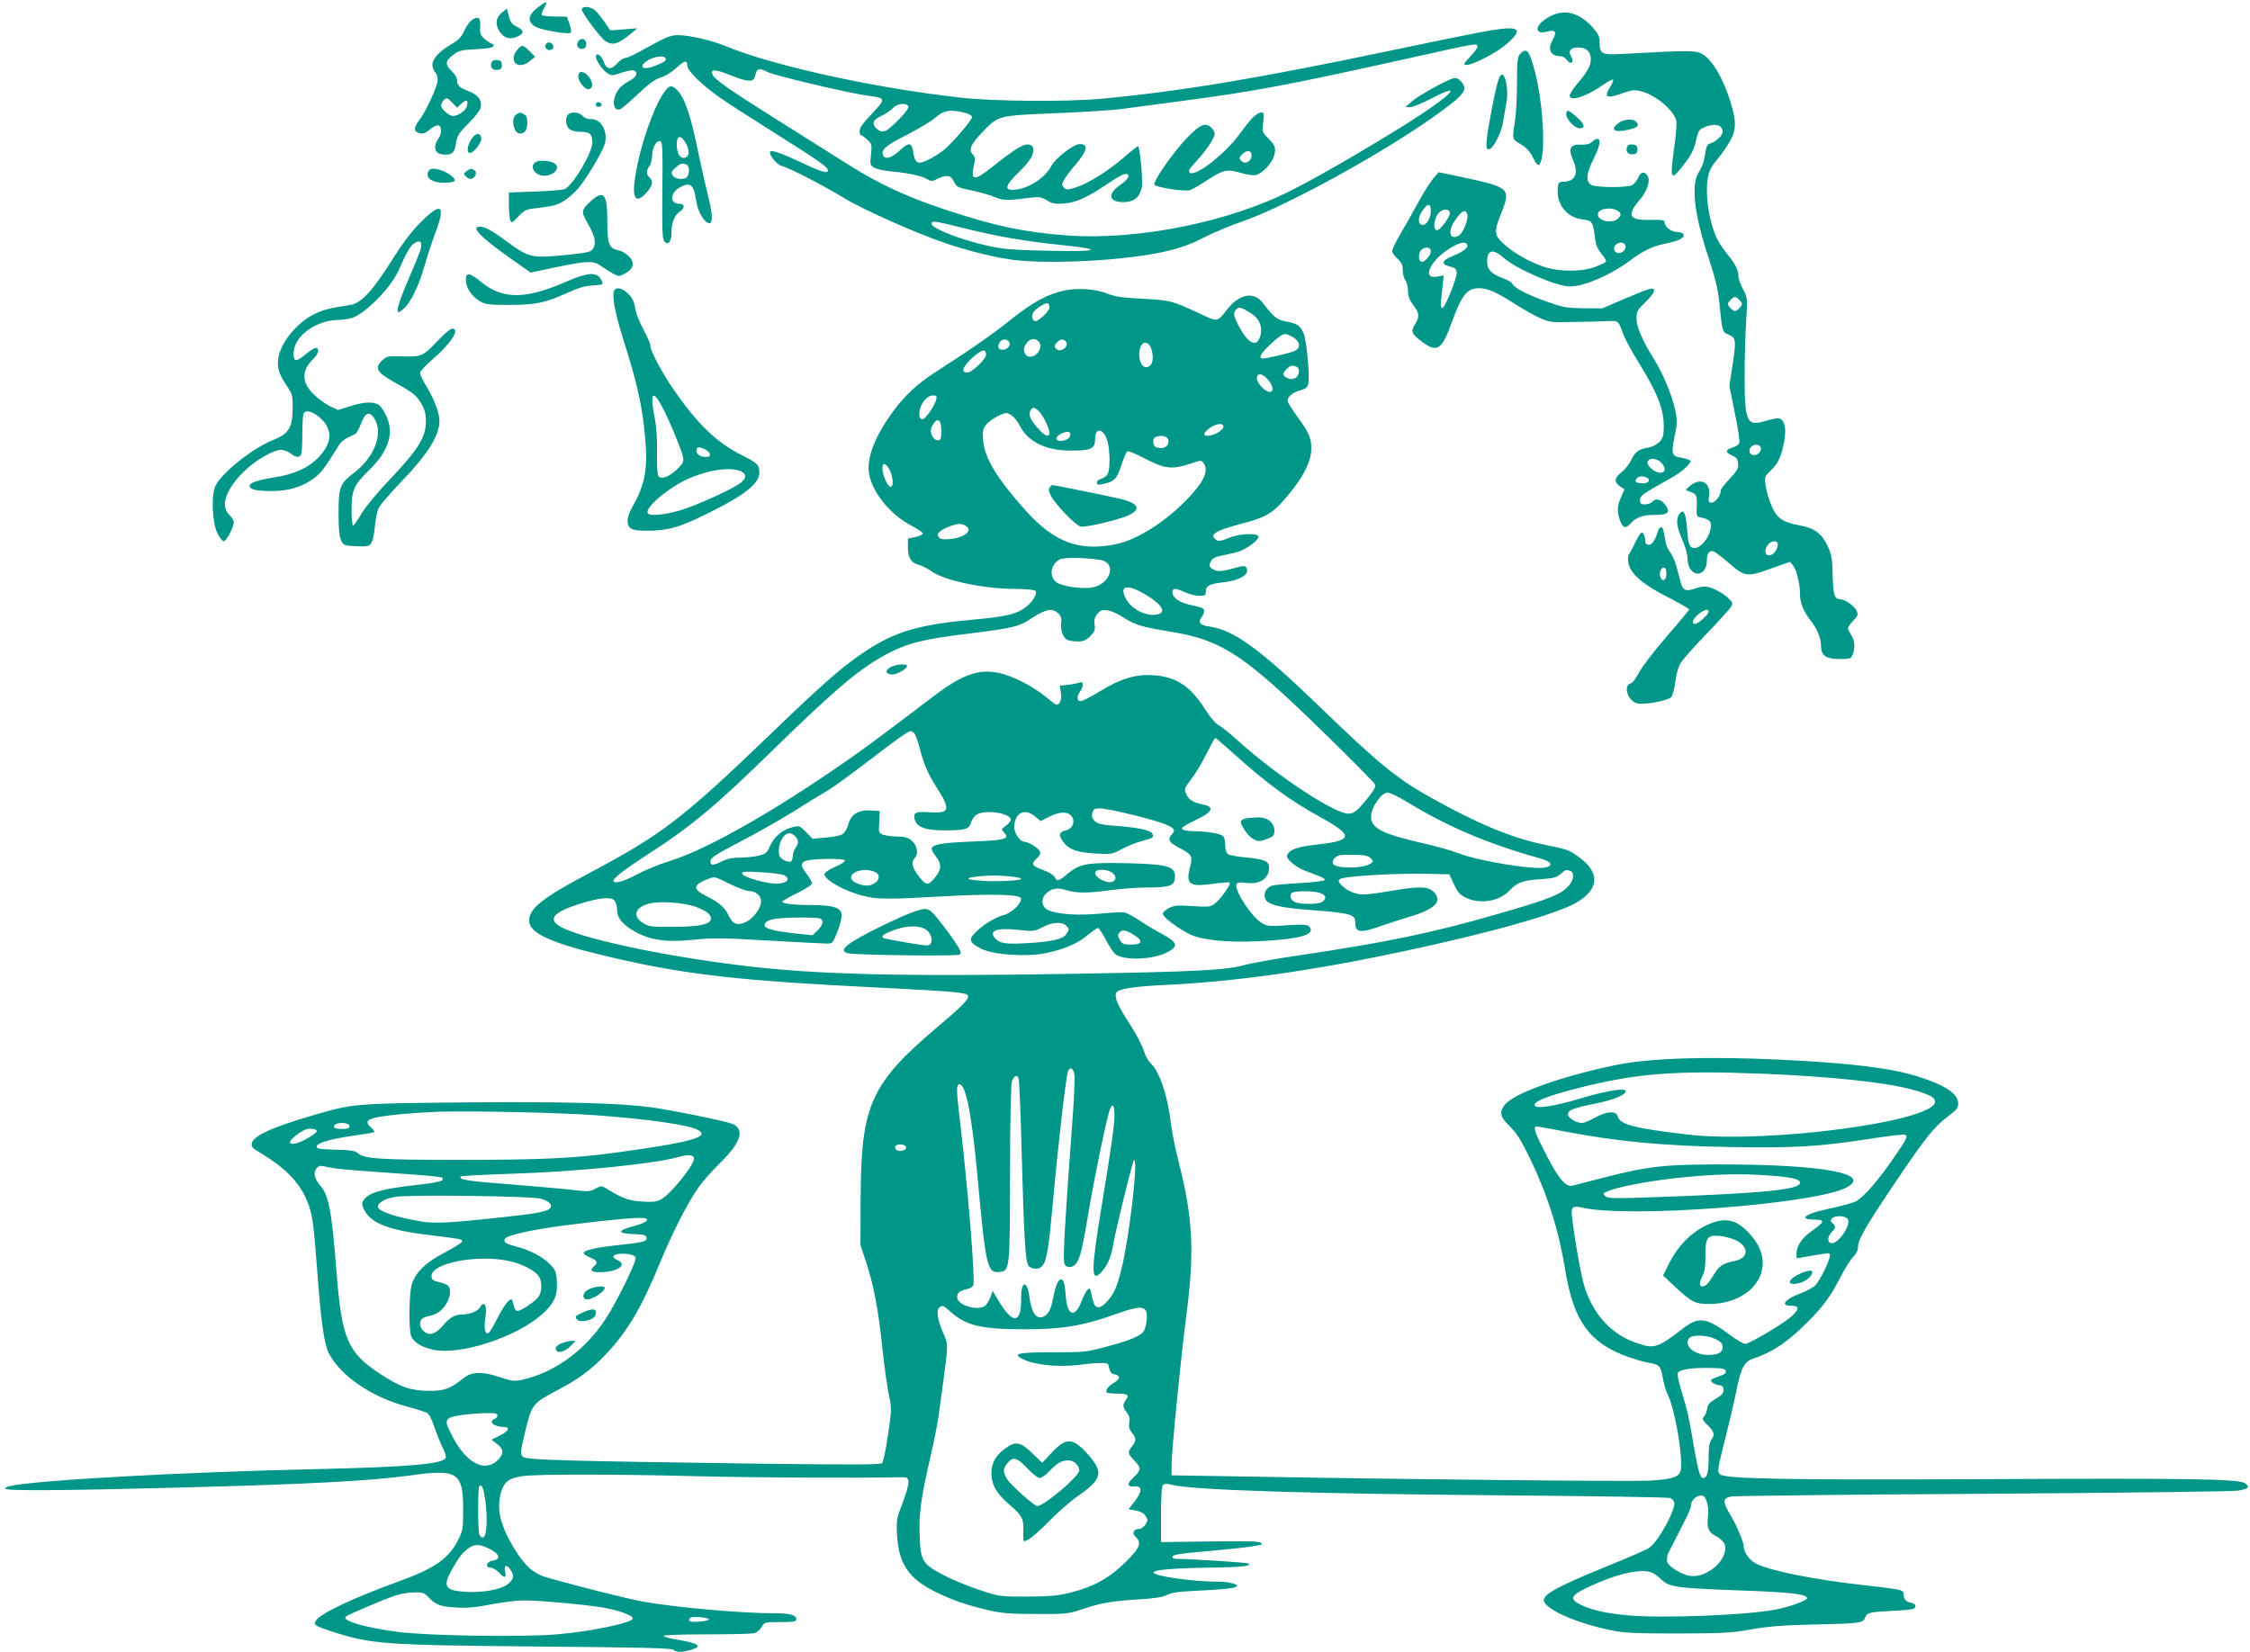 <?xml version="1.0" standalone="no"?>
<!DOCTYPE svg PUBLIC "-//W3C//DTD SVG 20010904//EN"
 "http://www.w3.org/TR/2001/REC-SVG-20010904/DTD/svg10.dtd">
<svg version="1.0" xmlns="http://www.w3.org/2000/svg"
 width="1280pt" height="940pt" viewBox="0 0 1280 940"
 preserveAspectRatio="xMidYMid meet">
<g transform="translate(0,940) scale(0.1,-0.1)"
fill="#009688" stroke="none">
<path d="M3059 9357 c-56 -42 -61 -81 -13 -109 33 -19 189 -46 201 -34 4 4 1
26 -7 49 l-15 42 -67 1 c-37 0 -71 4 -75 7 -4 4 1 21 11 38 10 17 16 32 13 35
-2 3 -24 -10 -48 -29z"/>
<path d="M3310 9346 c0 -20 105 -160 134 -180 42 -27 73 -18 151 47 l30 26
-76 -6 -77 -6 -30 44 c-17 24 -40 54 -53 67 -25 25 -79 31 -79 8z"/>
<path d="M2858 9331 c-37 -30 -43 -65 -18 -107 25 -40 58 -51 99 -34 44 18 45
36 3 57 -30 15 -39 26 -47 61 l-11 43 -26 -20z"/>
<path d="M8822 9309 c-56 -28 -88 -67 -70 -86 10 -10 22 -10 48 -3 49 14 59
-1 32 -49 -30 -53 -11 -91 47 -91 11 0 27 -10 35 -22 21 -29 44 -11 25 19 -20
33 -5 53 39 53 46 0 72 -24 72 -66 0 -38 -19 -73 -75 -138 -25 -29 -45 -61
-45 -70 0 -35 91 -7 181 55 32 23 62 39 65 36 4 -3 -3 -21 -15 -40 -39 -63
-24 -71 74 -36 50 18 65 19 103 9 79 -19 184 -108 198 -166 4 -14 -1 -78 -10
-142 -27 -193 -22 -205 44 -120 53 66 67 95 81 158 10 45 16 54 45 66 59 25
104 14 104 -26 0 -20 -37 -55 -67 -65 -23 -6 -26 -14 -38 -90 -4 -21 -16 -53
-28 -70 -49 -69 -31 -240 53 -492 37 -112 53 -176 61 -254 18 -174 16 -167 54
-184 42 -17 43 -32 19 -188 l-16 -102 31 -154 c18 -84 29 -161 26 -171 -3 -9
-20 -21 -37 -26 -43 -13 -45 -27 -6 -45 26 -11 34 -21 36 -46 3 -28 -5 -41
-47 -86 -28 -30 -51 -59 -51 -66 0 -28 -31 -71 -52 -71 -18 0 -20 4 -15 39 10
76 -47 106 -108 57 -28 -23 -29 -25 -10 -31 47 -15 50 -21 48 -84 -3 -59 -2
-61 25 -66 45 -10 57 -21 55 -50 -5 -70 -73 -143 -110 -119 -14 9 -20 31 -25
99 -7 96 -20 123 -44 91 -21 -30 -17 -71 16 -146 17 -38 30 -86 30 -107 0 -21
7 -48 15 -60 36 -52 95 -24 95 45 0 43 15 63 39 54 9 -3 43 -29 76 -57 103
-90 110 -91 256 -38 l102 36 18 -21 c20 -25 39 -104 39 -163 0 -49 20 -99 61
-151 37 -46 58 -99 59 -145 0 -54 29 -73 105 -73 61 0 66 2 75 26 14 36 12 75
-5 104 -8 14 -17 31 -21 38 -4 8 7 27 26 47 30 31 32 37 22 60 -12 27 -67 65
-93 65 -33 0 -41 28 -43 137 -2 92 -6 116 -28 164 -33 73 -75 104 -158 119
-78 14 -112 31 -138 67 -24 34 -51 111 -59 169 -5 39 -3 45 30 76 42 39 61 79
77 166 8 47 8 72 0 98 -13 40 -29 42 -109 18 -104 -31 -116 -5 -116 256 0 102
4 244 9 315 8 129 8 130 -18 179 -14 27 -26 59 -26 72 0 36 -17 72 -59 122
-21 26 -49 66 -61 90 -51 103 -75 283 -49 375 6 21 26 55 45 76 18 21 50 64
69 96 44 73 45 121 9 237 -44 140 -107 244 -166 274 -34 17 -89 17 -432 -2
-136 -8 -146 -3 -146 68 0 31 -8 47 -42 85 -75 81 -155 102 -236 62z m1072
-1615 c9 -8 16 -19 16 -24 0 -5 -7 -16 -16 -24 -8 -9 -19 -16 -24 -16 -5 0
-16 7 -24 16 -9 8 -16 19 -16 24 0 5 7 16 16 24 8 9 19 16 24 16 5 0 16 -7 24
-16z m122 -839 c8 -20 -13 -45 -38 -45 -24 0 -34 26 -18 45 16 19 49 19 56 0z
m97 -547 c5 -15 -11 -49 -27 -60 -35 -24 -57 9 -32 47 17 26 51 34 59 13z"/>
<path d="M2683 9285 c-12 -9 -31 -36 -42 -60 -15 -34 -32 -52 -67 -73 -73 -42
-114 -85 -114 -120 0 -16 7 -35 15 -42 8 -7 15 -27 15 -44 0 -35 -65 -178
-105 -230 -29 -38 -32 -61 -9 -70 27 -11 42 -7 73 20 17 14 38 23 46 20 19 -7
19 -45 1 -71 -38 -56 -22 -95 38 -95 41 0 52 12 61 70 6 37 18 56 70 108 35
34 66 74 69 88 11 41 -13 74 -68 95 -53 20 -66 32 -66 65 0 11 -13 33 -30 49
-39 38 -38 58 7 92 32 25 47 29 131 33 64 3 97 9 100 18 2 6 -1 12 -6 12 -6 0
-25 12 -42 26 -28 24 -31 32 -28 73 3 51 -11 62 -49 36z m-107 -472 l24 -26
25 23 c29 27 40 22 31 -14 -6 -25 -50 -56 -79 -56 -22 0 -67 39 -67 59 0 18
18 41 32 41 5 0 20 -12 34 -27z"/>
<path d="M8409 9214 c-70 -13 -286 -57 -480 -98 -764 -161 -1214 -236 -1664
-278 -195 -18 -609 -15 -795 6 -484 53 -1069 181 -1335 291 -87 36 -213 65
-280 65 -42 0 -69 -12 -215 -93 -36 -20 -73 -37 -83 -37 -10 0 -31 -14 -46
-31 -36 -39 -62 -35 -77 11 -11 34 -44 55 -44 28 0 -22 37 -76 65 -94 23 -15
29 -15 74 0 67 22 91 21 91 -4 0 -13 -14 -26 -39 -40 -22 -10 -48 -31 -60 -46
-44 -56 -36 -138 12 -113 11 7 58 47 103 90 60 56 95 81 125 89 22 6 60 29 84
51 48 45 65 49 65 16 0 -29 78 -106 182 -180 42 -30 188 -124 325 -210 243
-153 293 -188 293 -207 0 -20 -37 -9 -162 50 -120 56 -168 71 -168 53 0 -23
42 -71 66 -77 44 -11 238 -111 356 -183 112 -68 414 -202 583 -259 142 -47
286 -82 390 -94 180 -20 487 -9 721 25 161 24 251 50 354 104 52 27 151 68
220 92 251 86 832 407 1123 621 144 106 160 130 116 177 -14 15 -27 20 -42 15
-45 -13 -200 -100 -235 -131 l-37 -32 27 -1 c15 0 71 23 124 51 198 103 101 8
-150 -149 -245 -152 -491 -295 -641 -371 -358 -184 -878 -289 -1281 -261 -246
18 -411 53 -694 146 -222 74 -380 147 -560 261 -69 44 -249 157 -400 252 -272
171 -357 230 -367 258 -12 30 15 30 97 -3 111 -44 138 -44 147 -3 8 41 22 44
71 19 40 -21 460 -120 572 -135 100 -13 101 -16 21 -101 -49 -51 -71 -82 -71
-99 0 -14 4 -25 9 -25 4 0 20 -11 35 -25 26 -24 27 -29 21 -85 -6 -54 -5 -59
17 -73 12 -9 55 -18 93 -22 101 -9 176 -25 207 -43 25 -15 30 -15 63 1 51 24
72 21 90 -12 19 -38 18 -37 109 -56 42 -9 98 -25 124 -36 48 -21 69 -21 214
-3 38 5 54 2 84 -16 30 -19 45 -22 97 -18 71 6 132 34 251 114 43 30 87 54 97
54 33 0 21 -28 -25 -60 -78 -53 -71 -100 16 -100 59 0 93 28 104 86 6 35 -10
221 -21 232 -2 2 -37 -25 -77 -60 -89 -78 -205 -151 -276 -174 -48 -15 -55
-15 -69 -2 -13 14 -13 19 0 44 9 16 36 54 62 83 72 84 80 121 27 121 -34 0
-138 -80 -160 -123 -39 -74 -142 -137 -222 -137 -47 0 -38 28 31 95 67 65 92
105 87 138 -2 15 -11 23 -29 25 -28 3 -84 -32 -207 -130 -99 -79 -121 -77
-102 8 9 39 8 50 -6 65 -25 27 -12 57 53 125 94 98 85 96 423 110 162 7 327
18 365 23 39 5 194 26 345 46 423 56 597 89 1275 239 397 89 401 90 410 75 4
-6 -11 -29 -34 -53 -22 -23 -41 -45 -41 -49 0 -32 178 54 252 122 93 86 54 99
-173 55z m-4623 -145 c8 -13 -6 -23 -63 -45 -51 -20 -83 -13 -62 13 29 34 110
55 125 32z m1382 -276 c5 -17 -106 -132 -135 -139 -15 -4 -31 0 -43 11 -33 29
-25 54 23 75 23 10 54 31 67 45 26 28 79 32 88 8z m318 -34 c25 -7 44 -17 44
-25 0 -16 -101 -135 -154 -182 -21 -18 -62 -45 -91 -59 -64 -32 -79 -25 -90
42 -8 57 -24 58 -82 4 -47 -43 -85 -49 -91 -16 -6 29 21 51 143 113 63 32 134
75 157 95 48 42 83 48 164 28z m4 -659 c181 -45 340 -73 555 -95 239 -25 209
-38 -75 -32 -196 4 -264 9 -340 26 -155 33 -330 101 -330 127 0 20 14 18 190
-26z"/>
<path d="M3291 9167 c-17 -21 -3 -49 23 -45 15 2 21 10 21 28 0 28 -26 38 -44
17z"/>
<path d="M3104 9145 c-8 -19 12 -36 33 -28 19 7 12 37 -10 41 -9 2 -20 -4 -23
-13z"/>
<path d="M2941 9114 c-52 -66 11 -116 75 -60 l28 23 -31 32 c-38 38 -46 38
-72 5z"/>
<path d="M8647 9092 c-14 -16 -17 -43 -17 -163 0 -79 -5 -175 -11 -214 -17
-109 -18 -106 31 -135 31 -18 52 -40 69 -73 26 -51 35 -57 46 -29 28 72 12
337 -31 507 -33 128 -49 149 -87 107z"/>
<path d="M2797 9046 c-11 -28 4 -47 32 -44 20 2 26 8 26 28 0 20 -6 26 -26 28
-17 2 -29 -3 -32 -12z"/>
<path d="M3290 8966 c0 -33 42 -81 63 -73 23 9 21 39 -4 71 -27 34 -59 35 -59
2z"/>
<path d="M8532 8964 c-14 -29 -29 -94 -58 -253 -25 -139 -24 -174 5 -157 24
15 66 103 72 151 4 27 12 75 18 105 17 85 -11 204 -37 154z"/>
<path d="M3770 8863 c-58 -91 -127 -293 -154 -453 -24 -139 -1 -177 63 -105
34 39 39 66 16 85 -19 16 -19 41 0 66 8 10 15 38 15 60 0 47 29 92 49 79 10
-6 12 -68 9 -280 -2 -220 0 -275 11 -288 21 -26 41 -3 41 48 0 57 17 100 46
120 31 20 31 45 0 45 -55 0 -57 57 -3 91 62 37 84 21 97 -71 9 -64 47 -130 76
-130 21 0 18 57 -12 173 -14 56 -36 155 -50 222 -45 221 -78 319 -124 365 -30
30 -48 24 -80 -27z m130 -275 c26 -43 23 -82 -7 -86 -26 -4 -43 28 -43 77 0
51 22 55 50 9z m4 -124 c20 -8 21 -57 2 -73 -20 -17 -67 -10 -80 12 -9 15 -6
23 17 43 30 26 36 27 61 18z"/>
<path d="M3390 8805 c0 -10 7 -15 18 -13 21 4 19 22 -2 26 -10 2 -16 -3 -16
-13z"/>
<path d="M8910 8751 c0 -30 48 -81 76 -81 35 0 30 23 -16 64 -45 41 -60 45
-60 17z"/>
<path d="M2938 8749 c-34 -19 -17 -109 20 -109 28 0 42 21 42 62 0 27 -5 40
-19 48 -23 12 -22 12 -43 -1z"/>
<path d="M3232 8748 c-18 -18 -14 -63 6 -81 12 -11 36 -17 63 -17 55 0 69 -13
69 -61 0 -58 -109 -242 -158 -265 -9 -5 -84 -11 -167 -14 l-150 -5 0 -70 c0
-38 4 -79 8 -89 7 -17 11 -15 45 21 32 35 45 42 92 47 113 14 129 18 172 45
25 16 61 49 81 73 51 63 135 205 148 251 19 70 -23 143 -80 139 -17 -1 -35 6
-46 18 -20 22 -64 27 -83 8z"/>
<path d="M7124 8728 c-17 -18 -47 -56 -68 -85 -83 -117 -259 -254 -288 -225
-9 9 -1 23 33 59 59 63 109 137 109 161 0 10 -8 26 -18 35 -35 32 -62 21 -137
-55 -81 -84 -201 -256 -187 -270 16 -16 174 -39 202 -30 14 5 61 32 104 61 87
56 107 60 193 35 30 -9 65 -13 78 -10 37 9 92 67 103 110 13 44 7 59 -38 104
-29 29 -30 34 -24 86 6 51 5 56 -13 56 -10 0 -33 -15 -49 -32z m-4 -213 c0
-33 -36 -53 -58 -31 -14 14 -14 17 3 36 26 29 55 26 55 -5z"/>
<path d="M9206 8699 c-48 -38 -23 -55 54 -38 55 12 68 23 50 44 -18 22 -73 18
-104 -6z"/>
<path d="M2681 8607 c-24 -39 -28 -77 -7 -77 22 0 67 60 64 84 -5 34 -34 30
-57 -7z"/>
<path d="M9057 8593 c-12 -13 -31 -17 -62 -16 -63 2 -75 -21 -46 -88 33 -75
13 -121 -52 -123 -29 -1 -32 -4 -35 -36 -9 -91 51 -168 139 -178 59 -8 61 -11
74 -115 4 -33 16 -58 36 -82 17 -19 28 -39 25 -44 -4 -5 -31 -19 -62 -30 -67
-26 -183 -28 -268 -6 -79 21 -186 78 -247 133 -58 52 -61 72 -24 165 63 155
58 160 -212 218 l-138 29 -31 -35 c-16 -19 -57 -83 -89 -142 -32 -59 -78 -141
-102 -181 -24 -41 -43 -81 -43 -91 0 -9 14 -28 30 -43 23 -20 30 -35 30 -65 0
-21 7 -47 15 -57 8 -11 15 -38 15 -61 0 -30 8 -52 30 -81 35 -46 37 -66 10
-109 -26 -41 -19 -56 40 -100 87 -64 112 -47 170 113 56 154 86 192 154 192
50 0 99 -22 203 -89 43 -27 105 -63 138 -78 58 -27 65 -28 200 -25 77 1 164 3
194 5 59 2 58 3 85 -74 9 -25 52 -104 96 -175 97 -157 135 -253 135 -346 0
-56 -4 -70 -24 -92 -13 -14 -40 -28 -60 -32 -57 -9 -79 -24 -100 -70 -11 -23
-36 -55 -56 -71 -42 -33 -44 -55 -10 -80 l26 -18 -21 -49 c-22 -49 -22 -89 2
-142 14 -30 29 -30 54 -3 32 36 70 49 139 49 76 0 90 15 58 58 -24 32 -55 39
-73 17 -7 -8 -25 -15 -41 -15 -24 0 -29 4 -29 25 0 25 11 32 185 130 57 33
109 81 101 94 -3 4 -23 11 -44 15 -62 9 -66 21 -46 120 16 75 16 94 5 148 -17
85 -71 215 -122 295 -65 104 -99 183 -99 231 0 39 5 49 50 92 57 55 66 86 23
75 -16 -3 -82 -30 -148 -58 l-120 -52 -105 1 c-94 1 -116 4 -208 37 -110 38
-190 80 -198 102 -3 8 -27 22 -52 31 -67 25 -92 50 -92 94 0 69 34 77 93 24
69 -63 302 -164 377 -164 81 0 225 61 337 143 85 63 133 86 217 103 72 15 104
33 92 53 -4 6 -20 11 -37 11 -31 0 -69 30 -69 55 0 13 -14 15 -80 14 -124 -4
-138 25 -60 116 41 48 60 107 43 134 -17 28 -39 24 -53 -9 -7 -17 -22 -36 -34
-43 -29 -16 -204 -15 -233 1 -33 18 -29 64 12 146 36 72 45 116 22 116 -7 0
-21 -8 -30 -17z m-917 -396 c0 -36 -24 -77 -45 -77 -33 0 -31 48 6 93 25 33
39 27 39 -16z m1068 0 c16 -13 15 -22 -4 -41 -31 -31 -114 -14 -114 24 0 34
81 46 118 17z m-960 -8 c4 -20 -54 -99 -73 -99 -23 0 -19 62 6 94 23 29 62 32
67 5z m100 -13 c6 -28 -27 -105 -50 -117 -51 -27 -64 23 -21 86 39 59 64 69
71 31z m-2 -167 c10 -16 -19 -40 -78 -64 -66 -26 -73 -48 -21 -61 30 -7 38
-14 40 -34 3 -31 -68 -206 -82 -202 -11 3 -11 10 1 116 l7 69 -37 -7 c-94 -18
-35 101 84 168 49 28 75 32 86 15z m900 -4 c8 -20 -13 -45 -38 -45 -24 0 -34
26 -18 45 16 19 49 19 56 0z m-1106 -35 c0 -21 -33 -60 -50 -60 -17 0 -23 30
-12 56 15 31 62 34 62 4z m1308 -1200 c30 -29 29 -60 -2 -60 -33 0 -81 42 -73
63 9 23 49 21 75 -3z m-84 -86 c30 -11 18 -34 -17 -34 -40 0 -51 8 -36 27 12
14 29 16 53 7z"/>
<path d="M9257 8566 c-11 -28 4 -47 32 -44 20 2 26 8 26 28 0 20 -6 26 -26 28
-17 2 -29 -3 -32 -12z"/>
<path d="M3053 8480 c-47 -19 -14 -80 43 -80 54 0 92 43 62 68 -19 16 -80 23
-105 12z"/>
<path d="M2434 8418 c-10 -34 27 -58 92 -58 29 0 55 4 59 9 13 22 -69 71 -119
71 -17 0 -27 -7 -32 -22z"/>
<path d="M2654 8426 c-18 -14 -18 -16 -2 -32 9 -9 24 -14 32 -11 23 9 32 37
15 48 -19 12 -22 11 -45 -5z"/>
<path d="M3365 8259 c-58 -52 -60 -62 -25 -124 42 -73 52 -110 38 -141 -13
-28 -20 -30 -150 -44 -202 -21 -218 -17 -344 75 -83 62 -125 85 -154 85 -56 0
9 -65 192 -193 l97 -68 146 31 c179 37 212 38 256 5 19 -13 49 -32 67 -42 32
-17 35 -17 70 2 48 26 55 64 17 99 -15 14 -39 28 -55 31 -56 12 -65 35 -65
165 0 156 -19 181 -90 119z"/>
<path d="M2391 8133 c-53 -54 -105 -123 -168 -224 -105 -166 -169 -234 -229
-244 -125 -19 -165 -30 -217 -58 -70 -37 -141 -112 -175 -185 -34 -76 -28
-134 24 -209 37 -54 39 -61 39 -132 -1 -114 -22 -149 -107 -183 -121 -48 -297
-188 -333 -264 -25 -54 -17 -212 13 -271 12 -24 28 -43 35 -43 15 0 57 81 57
109 0 9 -11 28 -25 41 -53 50 -21 145 82 246 66 65 167 124 213 124 15 0 39
-9 53 -20 30 -24 53 -26 61 -4 3 9 6 60 6 114 0 54 3 105 6 114 10 25 46 19
88 -16 79 -65 80 -141 3 -225 -57 -62 -136 -100 -249 -118 -108 -18 -148 -32
-148 -51 0 -20 44 -29 130 -28 92 0 169 24 233 70 43 31 65 61 144 189 16 26
31 36 93 65 8 4 23 29 32 55 26 72 54 80 83 24 44 -84 -8 -213 -122 -300 -80
-62 -87 -81 -87 -229 0 -89 4 -134 15 -155 14 -29 17 -30 86 -33 66 -3 73 -1
86 20 8 13 17 55 20 95 3 39 13 86 23 105 9 18 65 82 123 143 153 158 221 266
221 350 0 46 -32 129 -78 204 -18 28 -32 59 -32 69 0 9 30 42 65 72 109 93
166 180 118 180 -10 0 -45 -29 -78 -64 -88 -93 -96 -97 -203 -94 -84 3 -92 1
-117 -22 -45 -42 -32 -68 60 -120 118 -66 133 -78 162 -127 19 -33 26 -59 26
-99 0 -91 -43 -160 -196 -322 -79 -83 -147 -165 -171 -205 -21 -37 -43 -67
-47 -67 -5 0 -9 41 -9 90 0 111 13 140 100 225 109 106 142 206 100 303 -13
29 -32 59 -44 67 -29 21 -89 19 -166 -7 l-67 -21 -47 22 c-25 13 -66 42 -90
66 -71 68 -72 136 -5 201 31 29 39 64 15 64 -8 0 -33 -16 -56 -35 -55 -46 -70
-45 -70 3 0 98 126 191 260 192 19 0 51 5 70 10 74 21 223 171 267 270 47 107
66 139 90 156 36 23 49 6 33 -43 -7 -21 -39 -100 -72 -176 -33 -76 -58 -148
-56 -159 3 -20 4 -20 34 5 40 34 86 128 120 247 15 52 42 135 60 183 62 163
36 182 -85 60z"/>
<path d="M2650 7806 c0 -42 34 -94 80 -120 30 -18 52 -21 165 -21 151 0 205
11 329 67 63 29 105 42 143 43 30 2 57 5 60 9 3 3 -2 17 -11 31 -25 39 -77 34
-200 -20 -227 -99 -358 -99 -478 0 -67 55 -88 58 -88 11z"/>
<path d="M3493 7744 c-12 -31 6 -125 50 -266 85 -268 110 -383 127 -567 17
-178 0 -268 -75 -400 -14 -24 -25 -57 -25 -72 0 -47 22 -59 108 -59 127 0 195
21 373 111 193 97 269 160 269 221 0 42 -13 55 -100 98 -139 69 -250 175 -382
365 -68 97 -138 228 -138 257 0 12 -18 54 -40 94 -23 41 -43 95 -47 121 -5 36
-15 57 -39 81 -34 34 -71 42 -81 16z m269 -650 c37 -65 114 -250 123 -292 6
-30 3 -37 -34 -73 -45 -42 -86 -58 -104 -40 -7 7 -10 51 -9 129 2 75 -3 146
-12 197 -29 145 -16 173 36 79z m276 -277 c3 -13 -4 -17 -26 -17 -33 0 -57 22
-48 45 5 13 10 13 38 2 18 -7 34 -21 36 -30z m177 -99 c34 -15 32 -42 -5 -68
-54 -39 -255 -129 -344 -155 -92 -26 -170 -33 -181 -15 -19 30 119 146 231
196 115 51 241 69 299 42z"/>
<path d="M6055 7747 c-94 -20 -181 -67 -305 -166 -103 -83 -230 -171 -435
-303 -94 -61 -163 -124 -228 -211 -102 -136 -153 -258 -145 -348 11 -108 115
-243 241 -309 37 -19 67 -40 67 -46 0 -5 -19 -14 -42 -20 l-43 -9 0 -52 c1
-59 20 -88 65 -98 16 -4 47 -20 69 -36 73 -52 296 -100 476 -100 69 -1 112 -5
117 -12 10 -17 -18 -63 -57 -92 -51 -40 -112 -54 -300 -71 -299 -27 -437 -66
-600 -172 -131 -85 -237 -176 -545 -473 -520 -499 -619 -575 -1060 -809 -243
-129 -320 -191 -320 -258 0 -74 129 -131 478 -212 422 -97 722 -131 1517 -170
435 -22 496 -28 502 -46 6 -18 -35 -61 -159 -165 -396 -334 -450 -452 -452
-989 l-1 -265 32 -96 c43 -131 69 -265 93 -492 11 -105 28 -225 37 -266 16
-70 16 -80 -5 -224 -12 -83 -27 -156 -34 -163 -10 -9 -174 -9 -683 -3 -1149
16 -1342 21 -1361 40 -15 16 -14 26 14 144 36 152 44 161 175 230 127 66 200
120 282 207 125 131 205 267 315 535 71 171 154 332 215 418 23 33 79 96 124
140 117 115 140 190 67 220 -35 15 -349 79 -461 94 -174 24 -490 33 -1051 28
-638 -6 -643 -6 -872 -73 -237 -69 -344 -118 -350 -162 -3 -17 7 -28 44 -49
190 -113 277 -224 303 -395 6 -35 17 -162 26 -283 20 -274 39 -414 64 -462 67
-132 243 -252 447 -307 50 -13 100 -29 112 -35 13 -7 28 -36 42 -78 12 -36 33
-88 46 -116 14 -27 23 -55 20 -62 -13 -36 -210 -53 -751 -65 -762 -17 -1600
-64 -1733 -97 -12 -3 -22 -9 -22 -14 0 -13 327 -11 975 6 770 20 1100 38 1334
70 264 37 296 16 296 -195 0 -105 -2 -120 -28 -171 -52 -106 -132 -163 -337
-237 -262 -95 -448 -183 -474 -225 -14 -23 -3 -30 99 -63 220 -70 290 -75
1162 -83 589 -5 765 -9 775 -19 15 -15 49 -15 99 0 69 20 46 37 -78 58 -40 6
-75 16 -79 21 -3 5 95 9 239 9 135 0 258 3 274 6 17 3 35 17 45 35 17 29 18
29 108 29 72 0 90 3 90 15 0 25 -36 35 -122 35 -187 0 -552 32 -743 65 -81 14
-372 87 -548 137 -81 22 -130 66 -192 167 -80 133 -102 227 -74 322 18 59 47
79 126 90 90 11 517 11 988 -1 316 -8 893 -11 1140 -6 58 1 60 0 63 -25 2 -15
-13 -69 -33 -120 -34 -88 -36 -100 -32 -179 8 -167 66 -253 219 -328 97 -48
170 -73 299 -104 79 -18 123 -22 274 -22 170 -1 184 1 261 27 109 36 165 46
320 56 94 6 141 13 165 26 27 14 70 19 200 25 91 4 174 12 185 18 18 10 17 11
-9 21 -16 6 -57 11 -93 11 -143 0 -368 33 -361 53 5 15 121 24 332 27 167 2
230 9 207 23 -9 6 -286 24 -414 27 -10 0 -18 4 -18 9 0 15 25 19 215 36 99 9
204 20 234 25 30 6 57 10 60 10 3 0 0 5 -6 11 -10 10 -68 11 -503 5 l-65 -1 0
157 c0 103 4 161 11 168 8 8 23 9 50 1 120 -30 777 -51 1904 -60 503 -4 923
-11 932 -15 9 -4 19 -14 22 -22 14 -36 -89 -226 -143 -262 -14 -10 -118 -56
-231 -101 -309 -126 -387 -171 -364 -209 33 -53 198 -122 382 -159 72 -15 138
-18 377 -18 256 1 305 3 415 23 95 17 179 24 350 28 276 6 288 8 300 39 11 29
25 32 155 39 55 2 108 7 118 11 22 9 17 29 -9 34 -29 5 -44 21 -44 46 0 29 -6
30 -227 55 -278 31 -521 79 -610 121 -38 18 -73 65 -73 98 0 26 -36 111 -71
172 -52 87 -51 104 4 114 23 3 670 11 1437 15 767 5 1416 13 1443 18 60 11 68
19 40 41 -32 26 -301 30 -1543 24 -1054 -5 -1414 2 -1444 27 -18 14 -17 24 34
225 21 83 48 200 60 260 25 124 44 158 98 176 108 35 200 98 315 216 85 87
124 141 181 253 25 48 57 98 71 111 15 14 25 35 25 52 0 43 40 113 213 370
173 257 221 317 304 378 44 33 53 45 53 70 0 55 -73 104 -228 153 -156 49
-385 77 -782 96 -420 20 -744 9 -936 -30 -308 -63 -582 -161 -633 -226 -34
-43 -27 -71 29 -124 38 -38 63 -77 114 -182 102 -212 163 -406 201 -638 47
-286 137 -411 351 -489 44 -16 100 -32 126 -36 58 -9 66 -18 78 -88 5 -30 17
-72 28 -94 39 -76 86 -345 74 -425 -6 -42 -43 -55 -177 -63 -98 -6 -1355 6
-2350 24 l-370 6 0 60 c1 86 50 585 84 852 48 367 38 557 -49 893 -16 63 -34
156 -40 205 -17 150 -64 288 -113 334 -15 13 -33 47 -41 75 -9 28 -43 94 -77
146 -70 107 -92 157 -78 182 11 21 102 35 269 43 411 19 854 82 1384 196 500
107 876 215 976 280 119 76 120 167 2 252 -58 42 -59 42 -207 73 -181 38 -378
121 -645 271 -189 107 -292 192 -625 514 -337 326 -487 435 -625 454 -53 7
-66 23 -45 52 8 10 15 26 15 35 0 17 -4 19 -86 38 -57 13 -94 40 -94 70 0 25
17 25 71 0 24 -11 61 -20 82 -20 33 0 37 3 37 25 0 31 22 43 96 51 100 11 157
47 134 84 -7 12 -18 11 -69 -3 -74 -21 -101 -21 -126 -3 -16 12 -17 18 -8 39
10 20 23 28 70 37 32 6 72 16 90 21 43 14 113 66 113 84 0 24 -110 20 -172 -7
-36 -15 -55 -19 -66 -12 -47 30 -12 54 134 92 150 40 182 58 264 155 92 107
140 201 140 274 0 61 -13 91 -80 183 -26 36 -50 73 -53 82 -9 24 21 53 69 67
34 9 43 16 47 40 9 43 -10 244 -26 282 -19 46 -35 57 -98 69 -55 10 -72 24
-137 109 -48 63 -131 48 -197 -35 -63 -79 -55 -78 -163 -27 -154 72 -166 75
-322 83 -113 6 -157 12 -200 29 -68 27 -166 34 -245 18z m-85 -97 c0 -21 -66
-83 -83 -77 -18 6 -20 36 -5 54 18 23 70 53 80 47 4 -3 8 -13 8 -24z m1135
-25 c57 -33 80 -80 65 -135 -20 -73 -71 -47 -129 67 -24 48 -26 64 -9 81 17
17 26 15 73 -13z m244 -140 c48 -24 55 -67 14 -83 -32 -13 -157 -42 -179 -42
-26 0 -14 25 34 72 45 44 78 67 95 68 4 0 21 -7 36 -15z m-1611 -27 c17 -17
-4 -48 -33 -48 -17 0 -25 6 -25 18 0 35 35 53 58 30z m170 0 c28 -28 -5 -88
-48 -88 -28 0 -44 34 -29 63 20 38 53 49 77 25z m160 -14 c4 -25 -39 -49 -57
-31 -15 15 -14 23 5 42 21 21 48 15 52 -11z m471 -8 c18 -22 25 -81 12 -105
-16 -29 -49 -27 -61 5 -27 70 11 146 49 100z m-929 -54 c0 -25 -81 -102 -107
-102 -13 0 -23 6 -23 14 0 32 101 123 122 110 4 -3 8 -13 8 -22z m1764 -68
c23 -9 20 -51 -5 -65 -16 -8 -28 -8 -45 0 -29 13 -30 25 -4 51 21 21 29 23 54
14z m-160 -75 c30 -35 34 -69 9 -69 -25 0 -73 50 -73 77 0 33 33 30 64 -8z
m-1889 -116 c-6 -27 -49 -91 -69 -105 -16 -10 -26 1 -26 28 0 50 41 104 78
104 21 0 23 -3 17 -27z m586 -64 c24 -24 58 -95 59 -121 0 -30 -27 -20 -65 25
-45 51 -56 76 -43 100 12 22 23 22 49 -4z m-153 -25 c12 -8 31 -33 42 -54 48
-95 151 -145 295 -144 113 0 135 11 135 65 0 72 50 62 71 -14 14 -54 15 -157
1 -183 -6 -12 -23 -25 -37 -28 -14 -4 -25 -13 -25 -22 0 -12 7 -14 33 -9 67
15 81 29 106 107 13 40 28 76 34 80 6 3 53 -16 104 -43 109 -57 151 -62 253
-28 61 21 64 21 77 4 30 -42 5 -102 -86 -198 -127 -134 -286 -236 -410 -263
-210 -44 -353 9 -517 192 -161 179 -234 299 -241 399 -4 52 -2 64 18 89 20 26
89 65 114 66 6 0 21 -7 33 -16z m-403 -85 c0 -47 -2 -54 -20 -54 -29 0 -50 48
-34 77 30 57 54 46 54 -23z m1605 23 c0 -20 -56 -52 -90 -52 -25 0 -25 12 -2
33 38 35 92 46 92 19z m-876 -60 c-15 -23 -74 -29 -74 -7 0 20 61 48 75 34 6
-6 6 -16 -1 -27z m561 -12 c12 -37 -25 -61 -69 -44 -19 7 -21 50 -3 57 31 13
66 6 72 -13z m-1589 -165 c23 -36 31 -105 11 -105 -17 0 -47 67 -47 105 0 32
15 32 36 0z m435 -325 c47 -26 2 -68 -83 -77 -41 -4 -57 -2 -67 10 -10 13 -9
19 8 34 20 17 81 41 109 42 7 1 22 -4 33 -9z m767 -196 c99 -15 60 -142 -50
-158 -55 -8 -162 8 -194 28 -48 32 -40 105 16 133 24 12 138 11 228 -3z m253
-194 c99 -58 127 -103 74 -116 -60 -15 -147 28 -179 88 -41 75 4 87 105 28z
m-490 -111 c15 -15 20 -30 16 -52 -5 -40 10 -85 33 -97 10 -6 37 -10 60 -10
33 0 48 6 72 30 26 26 30 36 25 65 -4 25 0 41 15 61 18 22 27 25 59 21 20 -3
58 -19 83 -36 62 -43 109 -58 255 -82 327 -52 436 -127 999 -683 95 -94 178
-179 183 -188 7 -13 -1 -30 -37 -75 -61 -76 -81 -93 -113 -93 -79 0 -401 212
-618 406 -50 46 -105 90 -121 98 -17 9 -48 45 -75 88 -84 134 -166 188 -299
196 -100 6 -184 -20 -303 -93 -49 -30 -98 -55 -107 -55 -22 0 -24 29 -3 56 8
10 15 27 15 38 0 15 -5 17 -22 11 -13 -4 -42 -10 -66 -12 l-43 -5 6 -39 c7
-38 -5 -69 -25 -69 -5 0 -32 21 -62 46 -29 25 -89 63 -133 85 -193 95 -296 77
-515 -91 -311 -237 -422 -319 -590 -432 -377 -255 -713 -441 -905 -499 -55
-17 -137 -51 -182 -75 -76 -41 -133 -56 -133 -35 0 15 74 71 190 146 251 161
393 280 723 603 367 358 503 471 665 552 106 53 194 74 437 104 266 33 291 39
370 92 76 49 114 55 146 23z m-823 -678 c7 -4 22 -42 33 -84 24 -94 48 -150
95 -224 85 -132 79 -153 -39 -145 -80 5 -93 -2 -83 -41 10 -43 61 -62 166 -62
124 0 143 6 155 47 6 19 21 38 35 45 54 27 190 5 190 -31 0 -8 -12 -23 -27
-34 -27 -19 -27 -21 -10 -40 33 -36 3 -44 -191 -51 -170 -7 -222 -17 -222 -42
0 -6 11 -25 25 -43 36 -47 31 -80 -18 -133 -29 -33 -42 -29 -82 23 -38 51 -43
78 -19 105 22 24 10 73 -23 99 -18 14 -41 20 -79 20 -29 0 -65 5 -79 10 -26
10 -27 13 -23 73 l3 62 -47 3 c-73 5 -116 -20 -131 -76 -6 -24 -21 -51 -33
-58 -11 -8 -54 -17 -96 -20 l-75 -7 -36 37 c-41 40 -38 40 -89 26 -51 -15 -97
-55 -118 -105 -16 -37 -24 -44 -63 -54 -25 -6 -73 -11 -107 -11 -41 0 -73 -6
-100 -20 -52 -27 -72 -26 -68 2 2 18 37 40 168 108 91 47 230 126 310 176 80
50 166 103 191 117 26 15 126 88 223 162 163 125 233 175 246 175 3 0 11 -4
18 -9z m1823 -122 c191 -171 319 -265 489 -358 191 -105 189 -134 -11 -156
-120 -13 -165 -29 -177 -63 -6 -20 50 -67 103 -87 98 -36 116 -45 111 -53 -3
-5 -67 -13 -142 -17 -76 -4 -148 -11 -160 -15 -33 -13 -49 -47 -35 -76 15 -34
90 -51 279 -64 94 -6 178 -17 198 -25 30 -12 34 -19 34 -49 0 -52 30 -56 138
-18 48 17 126 42 173 56 144 43 188 88 135 141 -32 32 -85 33 -246 5 -63 -11
-132 -20 -153 -20 -45 0 -96 22 -126 54 -18 19 -19 25 -8 34 18 16 318 34 487
30 l135 -3 27 -58 c23 -48 36 -61 71 -77 81 -37 190 -18 247 45 40 43 76 56
172 62 76 5 94 10 116 30 27 25 32 26 56 17 22 -8 20 -46 -4 -77 -43 -55 -107
-81 -410 -168 -378 -109 -634 -162 -1155 -239 -115 -17 -241 -40 -280 -50
-112 -31 -272 -39 -966 -51 -982 -17 -1479 -5 -1899 47 -457 55 -931 158
-1037 224 -67 41 -32 80 112 126 113 36 184 43 201 19 8 -11 14 -31 14 -46 0
-46 21 -77 74 -113 97 -64 195 -81 366 -63 107 11 166 10 420 -5 162 -9 311
-17 331 -17 35 -1 36 0 63 67 15 38 26 82 24 98 -4 39 -46 53 -168 54 -100 0
-170 8 -170 19 0 4 38 26 85 49 47 23 85 48 85 55 0 7 -13 31 -30 53 -35 46
-37 60 -11 74 28 14 223 18 228 4 2 -6 -23 -23 -57 -37 -34 -15 -60 -33 -60
-41 0 -34 123 -101 230 -126 72 -17 141 -18 415 -2 295 17 468 14 473 -10 5
-28 -54 -85 -101 -96 -48 -13 -118 -56 -162 -102 -36 -38 -29 -55 38 -89 69
-34 257 -47 365 -25 105 22 184 55 241 104 27 22 53 40 57 40 5 0 25 -30 44
-66 19 -36 42 -72 52 -81 45 -41 221 -35 302 10 62 34 55 54 -34 103 -41 22
-100 57 -130 78 -30 20 -66 39 -79 43 -13 3 -79 1 -145 -6 -121 -11 -228 -5
-288 18 -43 16 -51 66 -15 98 32 29 62 34 115 17 59 -17 119 -17 252 1 58 8
151 15 207 15 117 0 149 9 155 43 14 75 -25 89 -267 95 -227 5 -271 -2 -339
-58 -55 -46 -61 -47 -76 -21 -5 11 -31 27 -57 37 -73 26 -80 37 -47 67 17 16
25 31 21 41 -8 19 -66 56 -89 56 -24 0 -58 48 -58 82 0 82 59 113 119 62 l31
-26 54 27 c62 30 108 28 127 -7 16 -31 -4 -67 -41 -74 -36 -8 -39 -30 -8 -69
31 -40 80 -56 182 -62 87 -5 94 -4 147 25 31 17 82 37 113 46 66 17 71 20 63
40 -8 21 -74 36 -200 46 -89 6 -113 12 -129 28 -15 15 -19 27 -14 46 5 22 12
26 44 26 49 0 308 -64 373 -91 53 -23 58 -33 33 -60 -23 -26 -12 -45 44 -73
70 -36 78 -48 64 -102 -29 -107 -9 -122 130 -103 48 7 90 10 94 7 8 -9 -50
-92 -83 -118 -26 -21 -35 -22 -128 -16 -84 6 -105 4 -135 -11 -19 -10 -35 -25
-35 -33 0 -18 81 -79 151 -115 67 -34 210 -49 389 -41 238 11 332 37 294 82
-11 13 -29 15 -125 9 -105 -7 -115 -6 -148 14 -58 36 -154 185 -142 218 5 12
16 14 56 9 78 -10 130 25 130 88 0 36 -30 48 -133 57 -48 4 -94 13 -102 19 -8
7 -15 29 -15 49 0 20 -4 42 -9 50 -10 16 -81 29 -161 31 -30 0 -62 4 -69 9
-16 10 -12 13 99 69 69 35 75 62 15 74 -55 11 -81 26 -94 55 -16 34 -15 36 26
90 21 26 57 86 81 133 51 99 52 100 57 100 3 0 50 -41 106 -91z m980 -270
c231 -142 464 -241 762 -324 62 -17 76 -40 30 -51 -62 -16 -385 37 -496 81
-34 14 -131 41 -216 60 -220 51 -281 83 -281 148 0 52 58 137 94 137 12 0 61
-23 107 -51z m-3479 -196 c22 -20 23 -43 3 -69 -8 -10 -15 -31 -15 -46 0 -14
-6 -28 -12 -31 -15 -5 -49 11 -60 27 -12 18 -9 65 7 96 22 42 48 50 77 23z
m3275 -126 c17 -17 17 -19 0 -31 -40 -30 -202 -30 -214 0 -7 18 13 42 40 48
12 2 52 3 89 2 50 -1 73 -6 85 -19z m-2823 -77 c32 -12 34 -43 4 -64 -28 -20
-59 -20 -103 -2 -85 36 11 100 99 66z m1356 -8 c27 -22 18 -52 -17 -52 -34 0
-83 31 -83 52 0 25 69 25 100 0z m-1869 -12 c37 -21 19 -45 -36 -48 -58 -3
-196 35 -203 57 -4 12 14 13 107 8 61 -4 121 -11 132 -17z m1282 -7 c37 -3 67
-9 67 -13 0 -11 -135 -18 -222 -12 -123 8 -98 23 52 30 19 1 65 -1 103 -5z
m-1591 -43 c45 -22 93 -40 107 -40 39 0 71 -26 71 -58 0 -37 -40 -94 -82 -116
-49 -27 -80 -16 -103 35 -21 45 -54 74 -132 113 -77 38 -70 64 27 99 26 9 29
8 112 -33z m3357 -51 c34 -12 40 -29 15 -50 -20 -16 -131 -17 -161 0 -27 14
-30 48 -5 54 34 9 120 7 151 -4z m-3553 -78 c32 -12 67 -30 76 -41 42 -51 -18
-74 -202 -74 -125 -1 -138 1 -172 22 -63 39 -45 91 38 111 58 15 192 5 260
-18z m708 -67 c25 -9 19 -37 -13 -68 l-29 -28 -104 11 c-119 14 -168 27 -168
46 0 31 53 43 192 44 58 1 113 -2 122 -5z m1400 -40 c20 -19 20 -24 1 -51 -19
-27 -88 -43 -226 -50 -114 -6 -149 -2 -173 23 -47 46 1 67 125 53 88 -10 93
-9 138 14 53 29 113 34 135 11z m393 -58 c48 -31 39 -51 -22 -51 -43 0 -51 3
-64 27 -13 22 -13 29 -2 42 16 19 39 14 88 -18z m-345 -793 c3 -21 -1 -119 -8
-218 -46 -616 -58 -825 -49 -854 9 -29 50 -28 69 2 23 37 34 82 71 302 35 207
96 499 116 563 16 48 29 39 29 -20 0 -65 -16 -173 -74 -528 -60 -362 -60 -435
1 -367 32 34 53 82 64 145 19 108 114 492 121 492 24 0 -27 -437 -72 -621 -25
-101 -41 -138 -80 -183 -44 -49 -72 -46 -84 9 -15 71 -15 70 -31 54 -7 -8 -22
-36 -32 -63 -35 -95 -80 -85 -89 20 -7 85 -13 104 -28 104 -16 0 -31 -35 -45
-108 -13 -64 -25 -88 -51 -102 -42 -23 -73 18 -84 112 -12 98 -49 89 -47 -11
2 -147 -48 -149 -133 -5 l-29 49 -11 -32 c-6 -18 -19 -40 -28 -50 -38 -37
-163 -2 -163 46 0 26 14 36 58 46 15 3 31 13 34 22 12 32 -33 582 -78 952 -19
163 -19 191 0 191 35 0 70 -175 101 -515 47 -518 56 -560 124 -553 61 6 61 7
62 558 0 290 5 507 10 524 12 35 29 44 39 19 3 -10 11 -180 16 -378 15 -558
22 -675 44 -692 29 -20 63 -16 80 11 21 32 32 102 55 356 30 332 74 713 86
745 11 28 32 16 36 -22z m3923 7 c382 -16 688 -48 843 -90 101 -28 134 -46
130 -72 -17 -112 -960 -236 -1407 -184 -299 35 -386 57 -397 102 -9 35 -63 32
-131 -6 -29 -16 -62 -30 -73 -30 -33 0 -80 29 -80 49 0 24 30 36 155 61 105
22 166 46 173 69 8 24 -110 5 -259 -40 -152 -46 -259 -61 -259 -37 0 23 81 54
253 98 330 83 547 100 1052 80z m-6660 -235 c315 -23 539 -55 596 -85 72 -39
-43 -71 -477 -130 -233 -31 -412 -40 -884 -40 -445 0 -538 6 -572 37 -16 14
-42 19 -130 21 -95 3 -109 6 -106 20 4 21 92 44 231 63 53 7 97 15 97 19 0 4
-9 15 -20 25 -47 43 -14 57 170 75 63 6 160 12 215 14 184 6 678 -5 880 -19z
m-1390 -56 c10 -16 -2 -23 -40 -23 -19 0 -37 3 -41 6 -13 14 8 28 41 28 19 0
37 -5 40 -11z m6898 -34 c316 -61 571 -85 964 -92 361 -6 499 2 791 47 101 16
190 26 198 23 20 -8 15 -19 -68 -139 -83 -121 -168 -218 -210 -240 -16 -8 -73
-24 -126 -36 -108 -22 -162 -42 -162 -57 0 -6 22 -11 51 -11 63 0 61 -12 -12
-63 -58 -41 -88 -85 -89 -129 0 -16 1 -28 3 -28 1 0 40 7 87 15 104 18 100 18
100 0 0 -26 -57 -143 -82 -168 -13 -13 -51 -34 -84 -46 -92 -35 -119 -71 -54
-71 47 0 47 -20 0 -62 -41 -37 -223 -146 -259 -155 -9 -2 -48 20 -88 50 -135
100 -178 107 -267 39 -150 -115 -164 -119 -268 -83 -139 48 -240 156 -292 313
-20 61 -55 253 -74 412 -5 47 7 57 57 45 255 -62 1316 18 1502 112 156 79
-121 132 -696 133 -334 1 -431 -10 -685 -76 -85 -22 -164 -42 -176 -45 -37 -8
-78 41 -147 175 -67 130 -78 162 -54 162 6 0 69 -11 140 -25z m-7081 0 c2 -14
-81 -63 -119 -71 -25 -5 -33 -3 -33 8 0 14 57 59 90 71 22 9 60 3 62 -8z
m3353 -95 c0 -18 -43 -26 -57 -12 -16 16 2 33 30 30 16 -2 27 -9 27 -18z
m-1207 -60 c6 -34 -133 -207 -191 -237 -24 -12 -49 -14 -107 -10 -75 5 -112
19 -202 75 -25 15 -28 15 -61 -2 -31 -17 -42 -18 -128 -7 -52 6 -213 20 -359
32 -241 18 -295 27 -278 45 3 3 131 10 285 15 362 11 812 56 948 94 61 17 89
15 93 -5z m-2029 -60 c36 -5 183 -16 326 -26 143 -9 264 -20 269 -25 20 -18
-12 -27 -156 -43 -165 -19 -242 -38 -275 -69 -28 -25 -29 -43 -4 -84 41 -66
141 -103 341 -128 205 -25 210 -26 210 -38 0 -7 -43 -34 -96 -62 -113 -58
-175 -119 -193 -190 -14 -58 -16 -252 -2 -288 13 -35 61 -64 129 -78 151 -31
466 71 612 199 71 62 93 109 88 189 -3 55 -8 67 -37 97 -42 43 -112 81 -184
100 -68 18 -77 23 -77 41 0 19 72 39 230 66 134 22 467 59 538 59 69 0 53 -24
-30 -46 -97 -26 -100 -42 -6 -46 58 -2 73 -6 76 -19 4 -23 -16 -29 -161 -44
-131 -14 -197 -29 -197 -46 0 -5 15 -15 34 -23 44 -18 50 -30 26 -51 -28 -25
-16 -35 38 -34 94 1 153 42 97 67 -14 6 -25 16 -25 21 0 25 116 22 126 -4 8
-19 -106 -251 -170 -349 -117 -180 -292 -307 -475 -347 -46 -10 -59 -8 -132
16 -93 31 -155 30 -198 -4 -80 -64 -112 -76 -201 -75 -102 0 -163 21 -274 94
-188 123 -221 199 -251 575 -28 356 -44 444 -94 500 -20 23 -31 47 -31 65 0
31 25 53 49 44 8 -2 44 -9 80 -14z m8159 -40 c118 -9 162 -20 162 -40 0 -39
-197 -59 -789 -81 -272 -10 -305 -9 -319 5 -14 14 -12 17 20 30 52 22 220 54
370 71 227 25 373 29 556 15z m-7005 -130 c51 -12 76 -40 54 -58 -21 -18 -92
-30 -292 -51 -332 -35 -377 -36 -495 -11 -120 24 -190 52 -190 74 0 23 43 47
102 56 78 13 763 4 821 -10z m7438 -116 c25 -31 -59 -152 -97 -137 -20 7 -17
36 6 61 24 25 25 35 5 52 -12 10 -13 16 -4 26 16 19 74 18 90 -2z m-7617 -239
c74 -16 146 -52 171 -87 20 -29 19 -87 -1 -117 -18 -26 -101 -81 -121 -81 -7
0 -16 12 -19 28 -4 15 -9 31 -11 35 -10 16 -46 -30 -84 -105 -21 -42 -43 -79
-48 -82 -20 -13 -29 20 -21 78 9 59 5 86 -11 86 -4 0 -13 -9 -18 -19 -12 -22
-60 -41 -105 -41 -41 -1 -68 -17 -111 -68 -40 -46 -75 -54 -107 -25 -21 19
-24 56 -5 70 6 6 28 13 48 17 56 10 109 76 109 135 0 34 -9 42 -65 56 -33 8
-40 14 -40 35 0 73 259 123 439 85z m2513 -289 c89 -79 172 -99 413 -100 217
-1 338 19 521 84 124 45 163 49 178 21 11 -19 4 -84 -11 -113 -14 -28 -77 -55
-210 -90 -118 -32 -131 -33 -312 -33 -208 0 -235 -9 -153 -45 63 -28 199 -40
300 -27 45 6 102 11 127 11 42 1 45 -1 50 -29 4 -20 12 -31 29 -35 37 -8 36
-25 -3 -49 -34 -21 -50 -44 -39 -55 4 -3 30 -6 59 -6 59 0 70 -8 49 -36 -20
-26 -18 -41 5 -71 15 -19 19 -35 14 -57 -4 -23 0 -39 15 -58 26 -32 26 -46 1
-78 -27 -34 -25 -41 15 -83 39 -41 38 -52 -9 -96 -36 -34 -34 -52 6 -49 47 4
48 -26 4 -84 l-36 -46 41 -7 c26 -5 45 -15 56 -31 14 -22 14 -26 -1 -49 -9
-14 -25 -25 -35 -25 -32 0 -44 -24 -21 -45 37 -34 26 -62 -57 -144 -93 -91
-179 -139 -308 -172 -75 -19 -116 -23 -250 -24 -159 0 -160 0 -276 39 -64 21
-156 59 -205 85 -115 61 -127 80 -132 218 -5 126 7 220 58 439 22 95 45 208
50 251 6 43 17 125 25 183 29 210 29 222 7 271 -34 73 -47 136 -32 154 18 21
25 19 67 -19z m4353 -156 c30 -15 40 -26 40 -45 0 -31 -26 -45 -82 -45 -81 0
-142 54 -108 96 18 21 103 18 150 -6z m58 -182 c2 -11 -8 -20 -35 -28 -21 -7
-42 -16 -46 -20 -11 -10 13 -27 43 -32 19 -2 25 -9 25 -27 0 -19 -11 -31 -45
-51 -35 -20 -46 -33 -48 -56 -2 -16 -10 -36 -18 -45 -12 -13 -9 -20 21 -49 38
-37 42 -55 20 -84 -11 -14 -15 -46 -15 -106 0 -80 -9 -110 -32 -110 -16 0 -29
45 -53 187 -29 171 -33 186 -70 311 -21 70 -25 96 -17 104 17 17 85 26 182 24
70 -1 85 -4 88 -18z m-6988 -252 c0 -8 -7 -16 -15 -20 -40 -15 -5 -46 53 -46
37 0 25 -25 -25 -49 l-47 -23 32 -25 c40 -31 40 -57 1 -94 -75 -70 -181 -11
-259 145 -34 67 -36 79 -16 96 16 13 117 27 214 29 47 1 62 -2 62 -13z m-69
-484 c14 -104 8 -206 -12 -210 -10 -2 -19 6 -23 20 -8 31 -8 263 1 272 14 13
24 -13 34 -82z m6949 -8 c7 -20 10 -55 7 -77 -9 -68 1 -96 45 -118 21 -11 43
-31 48 -44 31 -81 -95 -198 -197 -182 -51 9 -122 53 -129 82 -3 13 0 36 9 52
104 201 127 249 127 266 0 28 28 57 56 57 17 0 25 -9 34 -36z m-6935 -263 c68
-30 80 -65 25 -72 -32 -5 -41 -39 -10 -39 12 0 34 -13 50 -30 31 -34 42 -30
33 11 -7 35 9 38 31 7 23 -33 20 -53 -14 -81 -38 -32 -142 -51 -243 -45 -116
8 -130 30 -76 127 40 71 64 101 97 123 34 22 57 22 107 -1z m6628 -142 c12 -6
36 -25 53 -41 42 -39 88 -45 444 -58 285 -10 380 -21 380 -44 0 -14 -99 -50
-180 -65 -171 -33 -655 -51 -848 -32 -128 13 -201 30 -264 62 -60 31 -51 51
39 94 172 82 317 114 376 84z m-6965 -138 c40 -43 67 -53 156 -58 60 -4 111 0
196 17 63 12 147 23 185 23 83 1 313 -19 441 -38 92 -14 184 -46 184 -64 0
-25 -238 -75 -434 -91 -195 -17 -735 -8 -903 14 -189 25 -320 64 -296 87 13
11 222 101 283 120 30 10 79 18 108 18 46 1 57 -3 80 -28z m1595 -126 c-2 -5
-28 -11 -58 -13 -51 -3 -66 4 -48 22 11 11 108 2 106 -9z"/>
<path d="M5972 6627 c-8 -9 -6 -22 6 -47 23 -47 139 -169 169 -176 25 -7 201
34 264 60 79 33 73 66 -17 92 -37 11 -394 84 -410 84 -1 0 -6 -6 -12 -13z"/>
<path d="M5067 5604 c-33 -18 -31 -38 4 -42 26 -3 89 31 89 48 0 15 -61 11
-93 -6z"/>
<path d="M7080 4741 c-29 -9 -28 -22 6 -72 27 -40 64 -61 91 -53 66 21 73 27
73 56 0 47 -39 78 -97 77 -26 -1 -59 -4 -73 -8z"/>
<path d="M5191 4209 c-29 -10 -108 -45 -175 -78 -199 -98 -251 -139 -193 -155
40 -11 621 -18 636 -8 12 8 8 20 -20 63 -19 30 -60 86 -92 126 -64 81 -69 83
-156 52z m69 -94 c45 -23 55 -95 13 -95 -33 1 -244 37 -250 44 -11 11 10 25
67 45 67 24 131 26 170 6z"/>
<path d="M9753 2446 c-107 -35 -198 -118 -257 -234 l-35 -70 66 -62 c95 -89
116 -100 194 -100 250 0 388 200 256 371 -73 95 -138 123 -224 95z m126 -105
c71 -37 68 -98 -5 -115 -76 -16 -93 -28 -125 -80 -33 -53 -45 -66 -66 -66 -18
0 -16 25 4 63 11 23 16 56 15 112 -1 104 11 119 84 112 28 -3 70 -15 93 -26z"/>
<path d="M10233 2149 c-70 -34 -66 -69 6 -49 36 9 71 40 71 62 0 14 -34 8 -77
-13z"/>
<path d="M3353 2065 c-34 -14 -46 -49 -20 -58 26 -9 107 40 107 65 0 13 -52 9
-87 -7z"/>
<path d="M3311 1930 c-38 -18 -42 -22 -30 -36 9 -11 23 -14 47 -10 41 6 62 22
62 47 0 24 -23 24 -79 -1z"/>
<path d="M3192 1755 c-23 -10 -32 -20 -30 -32 6 -27 48 -18 83 17 l30 30 -25
0 c-14 -1 -40 -7 -58 -15z"/>
<path d="M5987 1138 l-58 -62 -47 46 c-79 77 -103 81 -170 31 -49 -37 -72 -80
-72 -137 0 -64 31 -118 105 -180 70 -61 79 -78 77 -148 -2 -32 0 -58 3 -58 21
0 71 40 145 116 46 47 119 111 162 141 141 99 149 135 51 244 -80 88 -118 89
-196 7z m-143 -93 c28 -30 60 -55 70 -55 11 0 36 17 56 39 45 47 70 61 109 61
30 0 61 -29 61 -57 0 -33 -201 -203 -239 -203 -17 0 -151 120 -172 154 -24 40
-24 57 2 90 31 39 56 33 113 -29z"/>
<path d="M9434 6383 c-17 -55 -35 -83 -54 -83 -13 0 -20 7 -20 19 0 26 -10 51
-21 51 -5 0 -20 -24 -34 -52 -13 -29 -30 -60 -36 -69 -8 -10 -9 -30 -5 -54 12
-60 81 -121 224 -193 67 -35 122 -66 122 -70 -1 -4 -59 -74 -131 -157 -71 -82
-141 -174 -156 -204 -15 -30 -35 -56 -45 -59 -43 -11 -22 -93 30 -113 33 -13
177 12 199 34 8 8 19 47 24 87 5 44 17 86 31 109 13 20 80 96 150 168 70 73
132 142 138 153 9 17 6 24 -17 46 -37 34 -98 65 -132 66 -14 1 -43 -5 -62 -12
-48 -17 -66 -9 -78 37 -6 21 -17 63 -25 94 -9 30 -25 66 -36 78 -11 13 -22 40
-25 60 -11 67 -15 81 -26 81 -5 0 -12 -8 -15 -17z m46 -248 c0 -37 -22 -49
-34 -19 -9 23 2 54 20 54 9 0 14 -11 14 -35z m240 -216 c0 -15 -59 -69 -76
-69 -24 0 -15 27 17 54 32 27 59 34 59 15z"/>
</g>
</svg>
